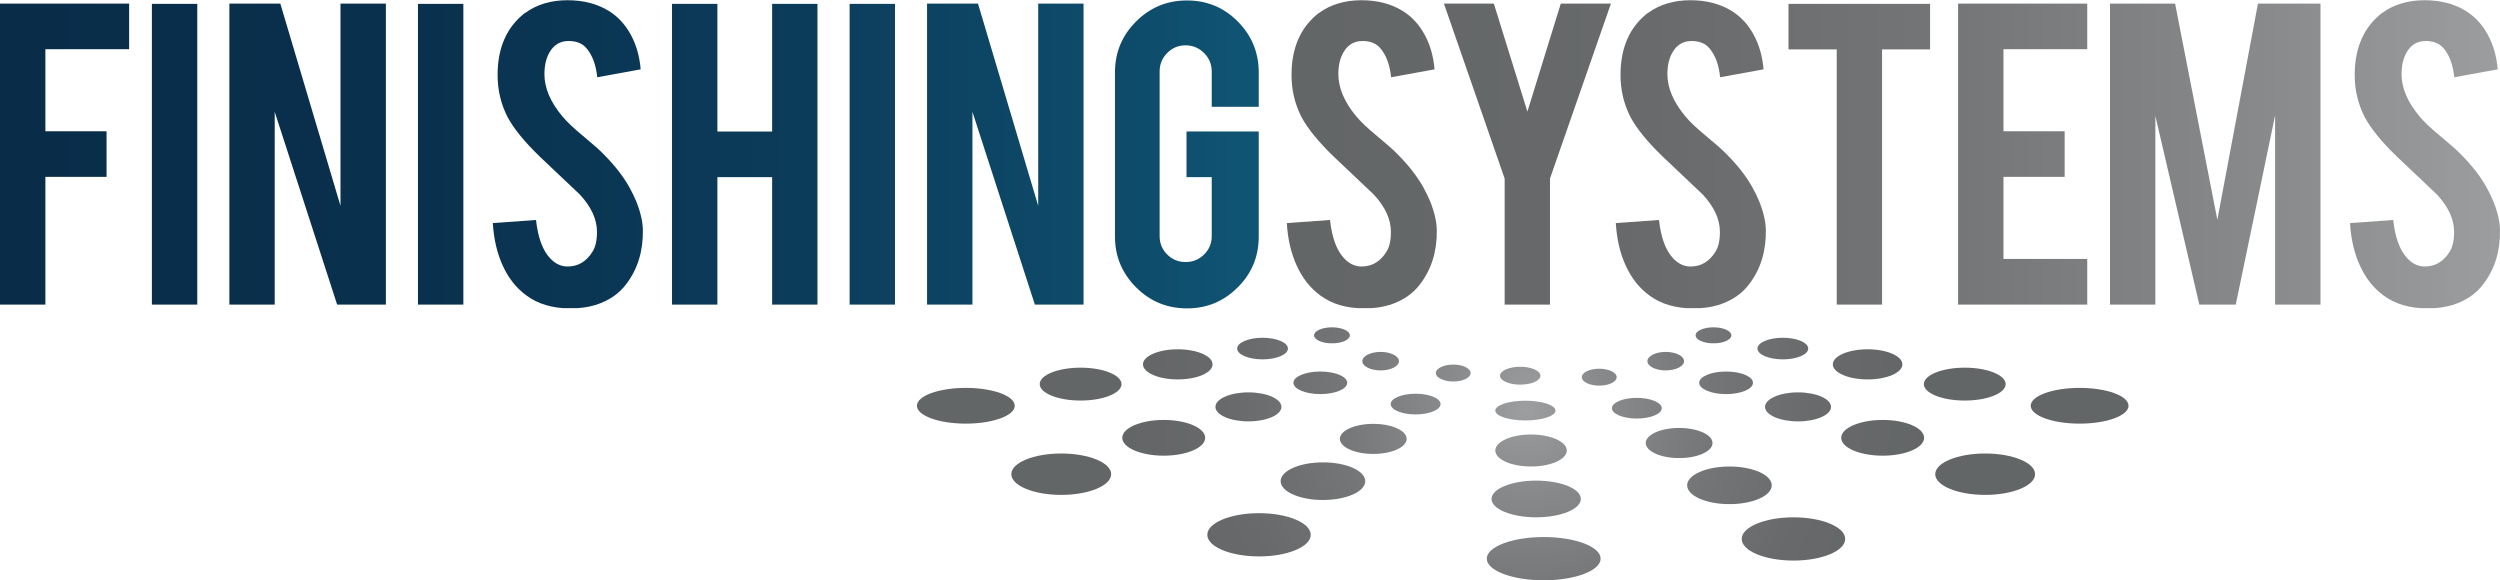<?xml version="1.0" encoding="UTF-8"?> <svg xmlns="http://www.w3.org/2000/svg" xmlns:xlink="http://www.w3.org/1999/xlink" id="Layer_2" data-name="Layer 2" viewBox="0 0 446.2 103.58"><defs><style> .cls-1 { clip-path: url(#clippath-45); } .cls-2 { fill: url(#linear-gradient-12); } .cls-2, .cls-3, .cls-4, .cls-5, .cls-6, .cls-7, .cls-8, .cls-9, .cls-10, .cls-11, .cls-12, .cls-13, .cls-14, .cls-15, .cls-16, .cls-17, .cls-18, .cls-19, .cls-20, .cls-21, .cls-22, .cls-23, .cls-24, .cls-25, .cls-26, .cls-27, .cls-28, .cls-29, .cls-30, .cls-31, .cls-32, .cls-33, .cls-34, .cls-35, .cls-36, .cls-37, .cls-38, .cls-39, .cls-40, .cls-41, .cls-42, .cls-43, .cls-44, .cls-45, .cls-46, .cls-47, .cls-48, .cls-49, .cls-50, .cls-51, .cls-52, .cls-53 { stroke-width: 0px; } .cls-3 { fill: url(#radial-gradient-30); } .cls-54 { clip-path: url(#clippath-20); } .cls-55 { clip-path: url(#clippath-11); } .cls-56 { clip-path: url(#clippath-16); } .cls-4 { fill: url(#radial-gradient-16); } .cls-5 { fill: url(#linear-gradient); } .cls-57 { clip-path: url(#clippath-33); } .cls-58 { clip-path: url(#clippath-47); } .cls-59 { clip-path: url(#clippath-41); } .cls-60 { clip-path: url(#clippath-32); } .cls-6 { fill: url(#linear-gradient-6); } .cls-7 { fill: url(#radial-gradient-8); } .cls-61 { clip-path: url(#clippath-2); } .cls-62 { clip-path: url(#clippath-13); } .cls-63 { clip-path: url(#clippath-37); } .cls-64 { clip-path: url(#clippath-46); } .cls-65 { clip-path: url(#clippath-25); } .cls-66 { clip-path: url(#clippath-15); } .cls-8 { fill: url(#linear-gradient-15); } .cls-67 { clip-path: url(#clippath-6); } .cls-9 { fill: url(#radial-gradient-13); } .cls-10 { fill: url(#radial-gradient-12); } .cls-11 { fill: url(#linear-gradient-11); } .cls-68 { clip-path: url(#clippath-40); } .cls-69 { clip-path: url(#clippath-26); } .cls-12 { fill: url(#linear-gradient-5); } .cls-13 { fill: url(#radial-gradient-35); } .cls-14 { fill: none; } .cls-15 { fill: url(#radial-gradient-27); } .cls-16 { fill: url(#radial-gradient-29); } .cls-70 { clip-path: url(#clippath-7); } .cls-71 { clip-path: url(#clippath-21); } .cls-72 { clip-path: url(#clippath-34); } .cls-73 { clip-path: url(#clippath-1); } .cls-74 { clip-path: url(#clippath-4); } .cls-75 { clip-path: url(#clippath-38); } .cls-76 { clip-path: url(#clippath-36); } .cls-77 { clip-path: url(#clippath-27); } .cls-17 { fill: url(#linear-gradient-13); } .cls-78 { clip-path: url(#clippath-44); } .cls-18 { fill: url(#radial-gradient-22); } .cls-19 { fill: url(#linear-gradient-16); } .cls-20 { fill: url(#radial-gradient-19); } .cls-21 { fill: url(#radial-gradient-20); } .cls-79 { clip-path: url(#clippath-12); } .cls-22 { fill: url(#radial-gradient-25); } .cls-23 { fill: url(#linear-gradient-14); } .cls-24 { fill: url(#linear-gradient-2); } .cls-25 { fill: url(#radial-gradient-33); } .cls-80 { clip-path: url(#clippath-24); } .cls-26 { fill: url(#radial-gradient-17); } .cls-27 { fill: url(#radial-gradient-32); } .cls-28 { fill: url(#radial-gradient-21); } .cls-81 { clip-path: url(#clippath-30); } .cls-82 { clip-path: url(#clippath-22); } .cls-29 { fill: url(#linear-gradient-7); } .cls-30 { fill: url(#radial-gradient-2); } .cls-31 { fill: url(#radial-gradient-7); } .cls-32 { fill: url(#linear-gradient-3); } .cls-83 { clip-path: url(#clippath-9); } .cls-33 { fill: url(#radial-gradient-34); } .cls-34 { fill: url(#radial-gradient-26); } .cls-84 { clip-path: url(#clippath); } .cls-35 { fill: url(#radial-gradient-5); } .cls-36 { fill: url(#radial-gradient-24); } .cls-37 { fill: url(#linear-gradient-9); } .cls-85 { clip-path: url(#clippath-50); } .cls-38 { fill: url(#radial-gradient); } .cls-86 { clip-path: url(#clippath-48); } .cls-87 { clip-path: url(#clippath-39); } .cls-88 { clip-path: url(#clippath-19); } .cls-89 { clip-path: url(#clippath-31); } .cls-39 { fill: url(#radial-gradient-31); } .cls-90 { clip-path: url(#clippath-3); } .cls-40 { fill: url(#radial-gradient-14); } .cls-91 { clip-path: url(#clippath-43); } .cls-41 { fill: url(#linear-gradient-8); } .cls-42 { fill: url(#radial-gradient-18); } .cls-92 { clip-path: url(#clippath-8); } .cls-43 { fill: url(#radial-gradient-10); } .cls-93 { clip-path: url(#clippath-29); } .cls-94 { clip-path: url(#clippath-18); } .cls-95 { clip-path: url(#clippath-14); } .cls-96 { clip-path: url(#clippath-17); } .cls-97 { clip-path: url(#clippath-5); } .cls-44 { fill: url(#radial-gradient-28); } .cls-45 { fill: url(#radial-gradient-6); } .cls-98 { clip-path: url(#clippath-42); } .cls-46 { fill: url(#linear-gradient-10); } .cls-47 { fill: url(#radial-gradient-15); } .cls-48 { fill: url(#radial-gradient-9); } .cls-49 { fill: url(#radial-gradient-3); } .cls-99 { clip-path: url(#clippath-10); } .cls-100 { clip-path: url(#clippath-23); } .cls-50 { fill: url(#radial-gradient-11); } .cls-101 { clip-path: url(#clippath-49); } .cls-51 { fill: url(#linear-gradient-4); } .cls-102 { clip-path: url(#clippath-28); } .cls-52 { fill: url(#radial-gradient-4); } .cls-53 { fill: url(#radial-gradient-23); } .cls-103 { clip-path: url(#clippath-35); } </style><clipPath id="clippath"><path class="cls-14" d="M267.72,67.06c0,.88,1.62,1.59,3.61,1.59s3.61-.71,3.61-1.59-1.62-1.6-3.61-1.6-3.61.72-3.61,1.6"></path></clipPath><radialGradient id="radial-gradient" cx="-377.2" cy="501.98" fx="-377.2" fy="501.98" r="1" gradientTransform="translate(-35928.98 27275.28) rotate(90) scale(72.12 -72.12)" gradientUnits="userSpaceOnUse"><stop offset="0" stop-color="#9c9ea0"></stop><stop offset=".21" stop-color="#87898b"></stop><stop offset=".47" stop-color="#737576"></stop><stop offset=".74" stop-color="#67696a"></stop><stop offset="1" stop-color="#636666"></stop></radialGradient><clipPath id="clippath-1"><path class="cls-14" d="M266.88,73.28c0,.97,2.4,1.76,5.37,1.76s5.37-.79,5.37-1.76-2.41-1.76-5.37-1.76-5.37.79-5.37,1.76"></path></clipPath><radialGradient id="radial-gradient-2" cx="-377.2" cy="501.98" fx="-377.2" fy="501.98" r="1" gradientTransform="translate(-35925.51 27272.84) rotate(90) scale(72.11 -72.11)" xlink:href="#radial-gradient"></radialGradient><clipPath id="clippath-2"><path class="cls-14" d="M266.88,80.41c0,1.58,2.86,2.85,6.38,2.85s6.38-1.28,6.38-2.85-2.86-2.86-6.38-2.86-6.38,1.28-6.38,2.86"></path></clipPath><radialGradient id="radial-gradient-3" cx="-377.21" cy="501.97" fx="-377.21" fy="501.97" r="1" gradientTransform="translate(-35929.88 27276.48) rotate(90) scale(72.12 -72.12)" xlink:href="#radial-gradient"></radialGradient><clipPath id="clippath-3"><path class="cls-14" d="M266.21,89.05c0,1.81,3.57,3.28,7.97,3.28s7.97-1.47,7.97-3.28-3.57-3.27-7.97-3.27-7.97,1.46-7.97,3.27"></path></clipPath><radialGradient id="radial-gradient-4" cx="-377.2" cy="501.98" fx="-377.2" fy="501.98" r="1" gradientTransform="translate(-35929.76 27276.17) rotate(90) scale(72.12 -72.12)" xlink:href="#radial-gradient"></radialGradient><clipPath id="clippath-4"><path class="cls-14" d="M265.36,99.71c0,2.13,4.55,3.86,10.16,3.86s10.16-1.73,10.16-3.86-4.55-3.86-10.16-3.86-10.16,1.73-10.16,3.86"></path></clipPath><radialGradient id="radial-gradient-5" cx="-377.2" cy="501.98" fx="-377.2" fy="501.98" r="1" gradientTransform="translate(-35930.28 27276.58) rotate(90) scale(72.12 -72.12)" xlink:href="#radial-gradient"></radialGradient><clipPath id="clippath-5"><path class="cls-14" d="M282.32,67.32c0,.83,1.39,1.51,3.11,1.51s3.11-.68,3.11-1.51-1.39-1.51-3.11-1.51-3.11.68-3.11,1.51"></path></clipPath><radialGradient id="radial-gradient-6" cx="-377.21" cy="501.97" fx="-377.21" fy="501.97" r="1" gradientTransform="translate(-35925.57 27273.26) rotate(90) scale(72.11 -72.11)" xlink:href="#radial-gradient"></radialGradient><clipPath id="clippath-6"><path class="cls-14" d="M287.69,72.86c0,1.02,1.99,1.84,4.45,1.84s4.45-.83,4.45-1.84-1.99-1.85-4.45-1.85-4.45.83-4.45,1.85"></path></clipPath><radialGradient id="radial-gradient-7" cx="-377.2" cy="501.98" fx="-377.2" fy="501.98" r="1" gradientTransform="translate(-35925.45 27272.7) rotate(90) scale(72.11 -72.11)" xlink:href="#radial-gradient"></radialGradient><clipPath id="clippath-7"><path class="cls-14" d="M293.73,79.07c0,1.48,2.67,2.69,5.96,2.69s5.96-1.2,5.96-2.69-2.67-2.69-5.96-2.69-5.96,1.2-5.96,2.69"></path></clipPath><radialGradient id="radial-gradient-8" cx="-377.21" cy="501.97" fx="-377.21" fy="501.97" r="1" gradientTransform="translate(-35924.65 27272.97) rotate(90) scale(72.11 -72.11)" xlink:href="#radial-gradient"></radialGradient><clipPath id="clippath-8"><path class="cls-14" d="M301.12,86.62c0,1.85,3.38,3.36,7.55,3.36s7.55-1.5,7.55-3.36-3.38-3.36-7.55-3.36-7.55,1.5-7.55,3.36"></path></clipPath><radialGradient id="radial-gradient-9" cx="-377.2" cy="501.98" fx="-377.2" fy="501.98" r="1" gradientTransform="translate(-35925.51 27272.84) rotate(90) scale(72.11 -72.11)" xlink:href="#radial-gradient"></radialGradient><clipPath id="clippath-9"><path class="cls-14" d="M310.86,96.19c0,2.13,4.14,3.86,9.24,3.86s9.23-1.73,9.23-3.86-4.13-3.86-9.23-3.86-9.24,1.73-9.24,3.86"></path></clipPath><radialGradient id="radial-gradient-10" cx="-377.21" cy="501.97" fx="-377.21" fy="501.97" r="1" gradientTransform="translate(-35926.11 27273.96) rotate(90) scale(72.11 -72.11)" xlink:href="#radial-gradient"></radialGradient><clipPath id="clippath-10"><path class="cls-14" d="M256.27,66.58c0,.83,1.39,1.51,3.11,1.51s3.1-.68,3.1-1.51-1.39-1.51-3.1-1.51-3.11.68-3.11,1.51"></path></clipPath><radialGradient id="radial-gradient-11" cx="-377.2" cy="501.98" fx="-377.2" fy="501.98" r="1" gradientTransform="translate(-35925.51 27272.84) rotate(90) scale(72.11 -72.11)" xlink:href="#radial-gradient"></radialGradient><clipPath id="clippath-11"><path class="cls-14" d="M248.21,72.12c0,1.02,1.99,1.85,4.45,1.85s4.45-.83,4.45-1.85-1.99-1.85-4.45-1.85-4.45.83-4.45,1.85"></path></clipPath><radialGradient id="radial-gradient-12" cx="-377.2" cy="501.98" fx="-377.2" fy="501.98" r="1" gradientTransform="translate(-35925.76 27272.82) rotate(90) scale(72.11 -72.11)" xlink:href="#radial-gradient"></radialGradient><clipPath id="clippath-12"><path class="cls-14" d="M239.14,78.33c0,1.48,2.67,2.69,5.96,2.69s5.96-1.2,5.96-2.69-2.67-2.68-5.96-2.68-5.96,1.2-5.96,2.68"></path></clipPath><radialGradient id="radial-gradient-13" cx="-377.2" cy="501.98" fx="-377.2" fy="501.98" r="1" gradientTransform="translate(-35926.3 27273.57) rotate(90) scale(72.11 -72.11)" xlink:href="#radial-gradient"></radialGradient><clipPath id="clippath-13"><path class="cls-14" d="M228.57,85.88c0,1.85,3.38,3.36,7.55,3.36s7.55-1.5,7.55-3.36-3.38-3.36-7.55-3.36-7.55,1.5-7.55,3.36"></path></clipPath><radialGradient id="radial-gradient-14" cx="-377.2" cy="501.98" fx="-377.2" fy="501.98" r="1" gradientTransform="translate(-35925.51 27272.84) rotate(90) scale(72.11 -72.11)" xlink:href="#radial-gradient"></radialGradient><clipPath id="clippath-14"><path class="cls-14" d="M215.48,95.45c0,2.13,4.13,3.86,9.23,3.86s9.23-1.73,9.23-3.86-4.13-3.86-9.23-3.86-9.23,1.73-9.23,3.86"></path></clipPath><radialGradient id="radial-gradient-15" cx="-377.2" cy="501.98" fx="-377.2" fy="501.98" r="1" gradientTransform="translate(-35925.51 27272.84) rotate(90) scale(72.11 -72.11)" xlink:href="#radial-gradient"></radialGradient><clipPath id="clippath-15"><path class="cls-14" d="M294.03,64.46c0,.91,1.47,1.65,3.27,1.65s3.27-.74,3.27-1.65-1.47-1.65-3.27-1.65-3.27.74-3.27,1.65"></path></clipPath><radialGradient id="radial-gradient-16" cx="-377.2" cy="501.98" fx="-377.2" fy="501.98" r="1" gradientTransform="translate(-35925.51 27272.84) rotate(90) scale(72.11 -72.11)" xlink:href="#radial-gradient"></radialGradient><clipPath id="clippath-16"><path class="cls-14" d="M303.27,68.32c0,1.11,2.15,2.02,4.8,2.02s4.8-.9,4.8-2.02-2.15-2.01-4.8-2.01-4.8.9-4.8,2.01"></path></clipPath><radialGradient id="radial-gradient-17" cx="-377.21" cy="501.97" fx="-377.21" fy="501.97" r="1" gradientTransform="translate(-35925.14 27273.33) rotate(90) scale(72.11 -72.11)" xlink:href="#radial-gradient"></radialGradient><clipPath id="clippath-17"><path class="cls-14" d="M328.62,78.14c0,1.76,3.31,3.19,7.4,3.19s7.4-1.43,7.4-3.19-3.31-3.19-7.4-3.19-7.4,1.43-7.4,3.19"></path></clipPath><radialGradient id="radial-gradient-18" cx="-377.2" cy="501.98" fx="-377.2" fy="501.98" r="1" gradientTransform="translate(-35925.51 27272.84) rotate(90) scale(72.11 -72.11)" xlink:href="#radial-gradient"></radialGradient><clipPath id="clippath-18"><path class="cls-14" d="M315.02,72.62c0,1.43,2.64,2.59,5.89,2.59s5.89-1.16,5.89-2.59-2.64-2.59-5.89-2.59-5.89,1.16-5.89,2.59"></path></clipPath><radialGradient id="radial-gradient-19" cx="-377.21" cy="501.97" fx="-377.21" fy="501.97" r="1" gradientTransform="translate(-35925.14 27273.23) rotate(90) scale(72.11 -72.11)" xlink:href="#radial-gradient"></radialGradient><clipPath id="clippath-19"><path class="cls-14" d="M345.4,84.63c0,2.04,3.99,3.7,8.91,3.7s8.91-1.66,8.91-3.7-3.99-3.69-8.91-3.69-8.91,1.65-8.91,3.69"></path></clipPath><radialGradient id="radial-gradient-20" cx="-377.2" cy="501.98" fx="-377.2" fy="501.98" r="1" gradientTransform="translate(-35925.51 27272.84) rotate(90) scale(72.11 -72.11)" xlink:href="#radial-gradient"></radialGradient><clipPath id="clippath-20"><path class="cls-14" d="M243.15,64.46c0,.91,1.46,1.65,3.27,1.65s3.27-.74,3.27-1.65-1.47-1.65-3.27-1.65-3.27.74-3.27,1.65"></path></clipPath><radialGradient id="radial-gradient-21" cx="-377.2" cy="501.98" fx="-377.2" fy="501.98" r="1" gradientTransform="translate(-35925.51 27272.84) rotate(90) scale(72.11 -72.11)" xlink:href="#radial-gradient"></radialGradient><clipPath id="clippath-21"><path class="cls-14" d="M230.85,68.32c0,1.11,2.15,2.02,4.8,2.02s4.8-.9,4.8-2.02-2.15-2.01-4.8-2.01-4.8.9-4.8,2.01"></path></clipPath><radialGradient id="radial-gradient-22" cx="-377.21" cy="501.97" fx="-377.21" fy="501.97" r="1" gradientTransform="translate(-35925.26 27273.2) rotate(90) scale(72.11 -72.11)" xlink:href="#radial-gradient"></radialGradient><clipPath id="clippath-22"><path class="cls-14" d="M200.3,78.14c0,1.76,3.31,3.19,7.4,3.19s7.4-1.43,7.4-3.19-3.31-3.19-7.4-3.19-7.4,1.43-7.4,3.19"></path></clipPath><radialGradient id="radial-gradient-23" cx="-377.2" cy="501.98" fx="-377.2" fy="501.98" r="1" gradientTransform="translate(-35925.51 27272.84) rotate(90) scale(72.11 -72.11)" xlink:href="#radial-gradient"></radialGradient><clipPath id="clippath-23"><path class="cls-14" d="M216.93,72.62c0,1.43,2.64,2.59,5.89,2.59s5.89-1.16,5.89-2.59-2.64-2.59-5.89-2.59-5.89,1.16-5.89,2.59"></path></clipPath><radialGradient id="radial-gradient-24" cx="-377.21" cy="501.97" fx="-377.21" fy="501.97" r="1" gradientTransform="translate(-35925.14 27273.23) rotate(90) scale(72.11 -72.11)" xlink:href="#radial-gradient"></radialGradient><clipPath id="clippath-24"><path class="cls-14" d="M180.5,84.63c0,2.04,3.99,3.7,8.91,3.7s8.91-1.66,8.91-3.7-3.99-3.69-8.91-3.69-8.91,1.65-8.91,3.69"></path></clipPath><radialGradient id="radial-gradient-25" cx="-377.2" cy="501.98" fx="-377.2" fy="501.98" r="1" gradientTransform="translate(-35925.51 27272.84) rotate(90) scale(72.11 -72.11)" xlink:href="#radial-gradient"></radialGradient><clipPath id="clippath-25"><path class="cls-14" d="M302.63,59.85c0,.79,1.43,1.43,3.19,1.43s3.19-.64,3.19-1.43-1.43-1.43-3.19-1.43-3.19.64-3.19,1.43"></path></clipPath><radialGradient id="radial-gradient-26" cx="-377.21" cy="501.98" fx="-377.21" fy="501.98" r=".99" gradientTransform="translate(-35925.51 27272.84) rotate(90) scale(72.11 -72.11)" xlink:href="#radial-gradient"></radialGradient><clipPath id="clippath-26"><path class="cls-14" d="M313.67,62.21c0,1.07,2.03,1.93,4.53,1.93s4.53-.86,4.53-1.93-2.03-1.93-4.53-1.93-4.53.86-4.53,1.93"></path></clipPath><radialGradient id="radial-gradient-27" cx="-377.2" cy="501.98" fx="-377.2" fy="501.98" r="1" gradientTransform="translate(-35925.27 27272.52) rotate(90) scale(72.11 -72.11)" xlink:href="#radial-gradient"></radialGradient><clipPath id="clippath-27"><path class="cls-14" d="M327.12,65.03c0,1.48,2.78,2.69,6.21,2.69s6.21-1.2,6.21-2.69-2.78-2.69-6.21-2.69-6.21,1.2-6.21,2.69"></path></clipPath><radialGradient id="radial-gradient-28" cx="-377.21" cy="501.97" fx="-377.21" fy="501.97" r="1" gradientTransform="translate(-35925.14 27273.23) rotate(90) scale(72.11 -72.11)" xlink:href="#radial-gradient"></radialGradient><clipPath id="clippath-28"><path class="cls-14" d="M343.37,68.56c0,1.62,3.27,2.93,7.3,2.93s7.3-1.31,7.3-2.93-3.27-2.94-7.3-2.94-7.3,1.31-7.3,2.94"></path></clipPath><radialGradient id="radial-gradient-29" cx="-377.2" cy="501.97" fx="-377.2" fy="501.97" r="1" gradientTransform="translate(-35925.51 27272.84) rotate(90) scale(72.11 -72.11)" xlink:href="#radial-gradient"></radialGradient><clipPath id="clippath-29"><path class="cls-14" d="M362.44,72.42c0,1.76,3.91,3.19,8.73,3.19s8.73-1.43,8.73-3.19-3.91-3.19-8.73-3.19-8.73,1.43-8.73,3.19"></path></clipPath><radialGradient id="radial-gradient-30" cx="-377.2" cy="501.98" fx="-377.2" fy="501.98" r="1" gradientTransform="translate(-35925.51 27272.84) rotate(90) scale(72.11 -72.11)" xlink:href="#radial-gradient"></radialGradient><clipPath id="clippath-30"><path class="cls-14" d="M234.54,59.85c0,.79,1.43,1.43,3.19,1.43s3.19-.64,3.19-1.43-1.43-1.43-3.19-1.43-3.19.64-3.19,1.43"></path></clipPath><radialGradient id="radial-gradient-31" cx="-377.2" cy="501.98" fx="-377.2" fy="501.98" r="1" gradientTransform="translate(-35924.91 27272.25) rotate(90) scale(72.11 -72.11)" xlink:href="#radial-gradient"></radialGradient><clipPath id="clippath-31"><path class="cls-14" d="M220.81,62.21c0,1.07,2.03,1.93,4.53,1.93s4.53-.86,4.53-1.93-2.03-1.93-4.53-1.93-4.53.87-4.53,1.93"></path></clipPath><radialGradient id="radial-gradient-32" cx="-377.2" cy="501.98" fx="-377.2" fy="501.98" r="1" gradientTransform="translate(-35925.51 27272.84) rotate(90) scale(72.11 -72.11)" xlink:href="#radial-gradient"></radialGradient><clipPath id="clippath-32"><path class="cls-14" d="M204,65.03c0,1.48,2.78,2.69,6.21,2.69s6.21-1.2,6.21-2.69-2.78-2.69-6.21-2.69-6.21,1.2-6.21,2.69"></path></clipPath><radialGradient id="radial-gradient-33" cx="-377.21" cy="501.97" fx="-377.21" fy="501.97" r="1" gradientTransform="translate(-35925.14 27273.23) rotate(90) scale(72.11 -72.11)" xlink:href="#radial-gradient"></radialGradient><clipPath id="clippath-33"><path class="cls-14" d="M185.57,68.56c0,1.62,3.27,2.93,7.3,2.93s7.3-1.32,7.3-2.93-3.27-2.94-7.3-2.94-7.3,1.31-7.3,2.94"></path></clipPath><radialGradient id="radial-gradient-34" cx="-377.2" cy="501.98" fx="-377.2" fy="501.98" r="1" gradientTransform="translate(-35925.51 27272.84) rotate(90) scale(72.11 -72.11)" xlink:href="#radial-gradient"></radialGradient><clipPath id="clippath-34"><path class="cls-14" d="M163.65,72.42c0,1.76,3.91,3.19,8.73,3.19s8.73-1.43,8.73-3.19-3.91-3.19-8.73-3.19-8.73,1.43-8.73,3.19"></path></clipPath><radialGradient id="radial-gradient-35" cx="-377.2" cy="501.98" fx="-377.2" fy="501.98" r="1" gradientTransform="translate(-35925.64 27272.73) rotate(90) scale(72.11 -72.11)" xlink:href="#radial-gradient"></radialGradient><clipPath id="clippath-35"><polygon class="cls-14" points="0 .64 0 54.36 8.1 54.36 8.1 31.57 19.02 31.57 19.02 23.43 8.1 23.43 8.1 8.78 23.05 8.78 23.05 .64 0 .64"></polygon></clipPath><linearGradient id="linear-gradient" x1="-375.62" y1="502.4" x2="-374.62" y2="502.4" gradientTransform="translate(82388.07 110220.68) scale(219.33 -219.33)" gradientUnits="userSpaceOnUse"><stop offset="0" stop-color="#092d49"></stop><stop offset=".3" stop-color="#09304d"></stop><stop offset=".61" stop-color="#0b3b59"></stop><stop offset=".93" stop-color="#0f4e6e"></stop><stop offset="1" stop-color="#105474"></stop></linearGradient><clipPath id="clippath-36"><rect class="cls-14" x="27.11" y=".69" width="8.1" height="53.68"></rect></clipPath><linearGradient id="linear-gradient-2" x1="-375.62" y1="502.4" x2="-374.61" y2="502.4" xlink:href="#linear-gradient"></linearGradient><clipPath id="clippath-37"><polygon class="cls-14" points="60.77 .64 60.77 36.74 50.03 .64 40.94 .64 40.94 54.36 49.03 54.36 49.03 19.96 60.17 54.36 68.87 54.36 68.87 .64 60.77 .64"></polygon></clipPath><linearGradient id="linear-gradient-3" x1="-375.62" x2="-374.62" xlink:href="#linear-gradient"></linearGradient><clipPath id="clippath-38"><rect class="cls-14" x="74.6" y=".69" width="8.1" height="53.68"></rect></clipPath><linearGradient id="linear-gradient-4" x1="-375.62" y1="502.4" x2="-374.62" y2="502.4" xlink:href="#linear-gradient"></linearGradient><clipPath id="clippath-39"><path class="cls-14" d="M93.74,2.27c-3.28,2.52-4.93,6.22-4.93,11.11,0,2.71.6,5.23,1.8,7.55,1.11,2.06,3.01,4.39,5.7,6.99,3.2,3.03,5.6,5.3,7.2,6.82,2.03,2.2,3.04,4.42,3.04,6.65,0,1.54-.27,2.73-.82,3.56-1.06,1.69-2.47,2.56-4.24,2.61-1.26.06-2.37-.44-3.34-1.5-1.31-1.41-2.14-3.68-2.48-6.8l-7.71.56c.17,2.86.76,5.39,1.78,7.61,1.01,2.21,2.39,3.96,4.14,5.25,2.08,1.57,4.71,2.36,7.88,2.36,1.71,0,3.21-.2,4.5-.6,2.4-.75,4.25-2.02,5.57-3.81,2-2.66,2.97-5.85,2.91-9.59-.03-1.51-.43-3.23-1.2-5.14-.31-.77-.73-1.61-1.24-2.53-1.09-1.94-2.63-3.91-4.63-5.91-.6-.63-1.84-1.73-3.73-3.3-1.6-1.31-2.8-2.46-3.6-3.43-2.12-2.54-3.17-5.04-3.17-7.5,0-1.57.31-2.89.94-3.94.77-1.31,1.9-1.97,3.39-1.97,1.4,0,2.47.44,3.21,1.33,1.03,1.23,1.66,2.94,1.89,5.14l7.75-1.41c-.2-2.34-.79-4.41-1.78-6.21-.99-1.8-2.28-3.2-3.88-4.2-2.06-1.28-4.53-1.93-7.41-1.93s-5.51.76-7.54,2.27"></path></clipPath><linearGradient id="linear-gradient-5" x1="-375.62" y1="502.4" x2="-374.62" y2="502.4" gradientTransform="translate(82389.58 110222.62) scale(219.34 -219.34)" xlink:href="#linear-gradient"></linearGradient><clipPath id="clippath-40"><polygon class="cls-14" points="137.81 .69 137.81 23.47 128.04 23.47 128.04 .69 119.94 .69 119.94 54.36 128.04 54.36 128.04 31.61 137.81 31.61 137.81 54.36 145.9 54.36 145.9 .69 137.81 .69"></polygon></clipPath><linearGradient id="linear-gradient-6" x1="-375.62" y1="502.4" x2="-374.62" y2="502.4" xlink:href="#linear-gradient"></linearGradient><clipPath id="clippath-41"><rect class="cls-14" x="151.64" y=".69" width="8.1" height="53.68"></rect></clipPath><linearGradient id="linear-gradient-7" x1="-375.63" y1="502.4" x2="-374.62" y2="502.4" xlink:href="#linear-gradient"></linearGradient><clipPath id="clippath-42"><polygon class="cls-14" points="185.3 .64 185.3 36.74 174.55 .64 165.46 .64 165.46 54.36 173.56 54.36 173.56 19.96 184.7 54.36 193.39 54.36 193.39 .64 185.3 .64"></polygon></clipPath><linearGradient id="linear-gradient-8" x1="-375.62" x2="-374.62" xlink:href="#linear-gradient"></linearGradient><clipPath id="clippath-43"><path class="cls-14" d="M202.77,3.83c-2.51,2.5-3.77,5.53-3.77,9.1v29.3c0,3.51,1.25,6.52,3.75,9.04,2.5,2.51,5.53,3.77,9.1,3.77s6.53-1.24,9.04-3.73c2.51-2.48,3.77-5.51,3.77-9.08v-18.76h-12.89v8.14h4.5v10.55c0,1.28-.46,2.37-1.37,3.27-.91.9-2.01,1.34-3.3,1.34s-2.38-.45-3.28-1.35c-.9-.9-1.35-1.99-1.35-3.28V12.76c0-1.28.45-2.38,1.35-3.3.9-.91,1.99-1.37,3.28-1.37s2.38.46,3.3,1.37c.91.91,1.37,2.01,1.37,3.3v6.3h8.39v-6.13c0-3.54-1.24-6.57-3.73-9.08-2.48-2.51-5.51-3.77-9.08-3.77s-6.57,1.25-9.08,3.75"></path></clipPath><linearGradient id="linear-gradient-9" x1="-375.62" y1="502.4" x2="-374.62" y2="502.4" gradientTransform="translate(82387.86 110220.8) scale(219.33 -219.33)" gradientUnits="userSpaceOnUse"><stop offset="0" stop-color="#092d49"></stop><stop offset=".35" stop-color="#092f4c"></stop><stop offset=".62" stop-color="#0b3855"></stop><stop offset=".85" stop-color="#0d4665"></stop><stop offset="1" stop-color="#105474"></stop></linearGradient><clipPath id="clippath-44"><path class="cls-14" d="M235.44,2.27c-3.28,2.52-4.93,6.22-4.93,11.11,0,2.71.6,5.23,1.8,7.55,1.12,2.06,3.01,4.39,5.7,6.99,3.2,3.03,5.6,5.3,7.2,6.82,2.03,2.2,3.04,4.42,3.04,6.65,0,1.54-.27,2.73-.81,3.56-1.06,1.69-2.47,2.56-4.24,2.61-1.26.06-2.37-.44-3.34-1.5-1.31-1.41-2.14-3.68-2.48-6.8l-7.71.56c.17,2.86.76,5.39,1.78,7.61,1.01,2.21,2.39,3.96,4.13,5.25,2.08,1.57,4.71,2.36,7.88,2.36,1.71,0,3.21-.2,4.5-.6,2.4-.75,4.26-2.02,5.57-3.81,2-2.66,2.97-5.85,2.91-9.59-.03-1.51-.43-3.23-1.2-5.14-.32-.77-.73-1.61-1.24-2.53-1.09-1.94-2.63-3.91-4.63-5.91-.6-.63-1.84-1.73-3.73-3.3-1.6-1.31-2.8-2.46-3.6-3.43-2.11-2.54-3.17-5.04-3.17-7.5,0-1.57.31-2.89.94-3.94.77-1.31,1.9-1.97,3.38-1.97,1.4,0,2.47.44,3.21,1.33,1.03,1.23,1.66,2.94,1.89,5.14l7.75-1.41c-.2-2.34-.79-4.41-1.78-6.21-.98-1.8-2.28-3.2-3.88-4.2-2.06-1.28-4.53-1.93-7.41-1.93s-5.51.76-7.54,2.27"></path></clipPath><linearGradient id="linear-gradient-10" x1="-375.62" y1="502.41" x2="-374.62" y2="502.41" gradientTransform="translate(80874.44 107890.79) scale(214.69 -214.69)" gradientUnits="userSpaceOnUse"><stop offset="0" stop-color="#636666"></stop><stop offset=".26" stop-color="#67696a"></stop><stop offset=".53" stop-color="#737576"></stop><stop offset=".79" stop-color="#87898b"></stop><stop offset="1" stop-color="#9c9ea0"></stop></linearGradient><clipPath id="clippath-45"><polygon class="cls-14" points="278.57 .64 272.61 19.92 266.62 .64 257.71 .64 268.55 31.87 268.55 54.36 276.64 54.36 276.64 31.87 287.52 .64 278.57 .64"></polygon></clipPath><linearGradient id="linear-gradient-11" x1="-375.62" y1="502.41" x2="-374.62" y2="502.41" gradientTransform="translate(80874.44 107890.82) scale(214.69 -214.69)" xlink:href="#linear-gradient-10"></linearGradient><clipPath id="clippath-46"><path class="cls-14" d="M294.15,2.27c-3.28,2.52-4.92,6.22-4.92,11.11,0,2.71.6,5.23,1.8,7.55,1.11,2.06,3.01,4.39,5.7,6.99,3.2,3.03,5.6,5.3,7.2,6.82,2.03,2.2,3.04,4.42,3.04,6.65,0,1.54-.27,2.73-.81,3.56-1.06,1.69-2.47,2.56-4.24,2.61-1.26.06-2.37-.44-3.34-1.5-1.31-1.41-2.14-3.68-2.48-6.8l-7.71.56c.17,2.86.76,5.39,1.78,7.61,1.02,2.21,2.39,3.96,4.14,5.25,2.08,1.57,4.71,2.36,7.88,2.36,1.71,0,3.21-.2,4.5-.6,2.4-.75,4.26-2.02,5.57-3.81,2-2.66,2.97-5.85,2.91-9.59-.03-1.51-.43-3.23-1.2-5.14-.31-.77-.73-1.61-1.24-2.53-1.08-1.94-2.63-3.91-4.63-5.91-.6-.63-1.84-1.73-3.73-3.3-1.6-1.31-2.8-2.46-3.6-3.43-2.11-2.54-3.17-5.04-3.17-7.5,0-1.57.31-2.89.94-3.94.77-1.31,1.9-1.97,3.38-1.97,1.4,0,2.47.44,3.21,1.33,1.03,1.23,1.66,2.94,1.88,5.14l7.75-1.41c-.2-2.34-.79-4.41-1.78-6.21-.98-1.8-2.28-3.2-3.88-4.2-2.06-1.28-4.53-1.93-7.41-1.93s-5.51.76-7.54,2.27"></path></clipPath><linearGradient id="linear-gradient-12" x1="-375.62" y1="502.41" x2="-374.62" y2="502.41" gradientTransform="translate(80874.44 107890.82) scale(214.69 -214.69)" xlink:href="#linear-gradient-10"></linearGradient><clipPath id="clippath-47"><polygon class="cls-14" points="319.21 .69 319.21 8.82 327.82 8.82 327.82 54.36 335.91 54.36 335.91 8.82 344.48 8.82 344.48 .69 319.21 .69"></polygon></clipPath><linearGradient id="linear-gradient-13" x1="-375.62" y1="502.41" x2="-374.62" y2="502.41" gradientTransform="translate(80874.44 107890.82) scale(214.69 -214.69)" xlink:href="#linear-gradient-10"></linearGradient><clipPath id="clippath-48"><polygon class="cls-14" points="349.48 .64 349.48 54.36 372.53 54.36 372.53 46.22 357.58 46.22 357.58 31.57 368.5 31.57 368.5 23.43 357.58 23.43 357.58 8.78 372.53 8.78 372.53 .64 349.48 .64"></polygon></clipPath><linearGradient id="linear-gradient-14" x1="-375.62" x2="-374.62" xlink:href="#linear-gradient-10"></linearGradient><clipPath id="clippath-49"><polygon class="cls-14" points="403 .64 395.75 39.23 388.21 .64 376.59 .64 376.59 54.36 384.69 54.36 384.69 20.69 392.53 54.36 399.04 54.36 406.06 20.6 406.06 54.36 414.16 54.36 414.16 .64 403 .64"></polygon></clipPath><linearGradient id="linear-gradient-15" x1="-375.62" y1="502.41" x2="-374.62" y2="502.41" gradientTransform="translate(80874.44 107890.82) scale(214.69 -214.69)" xlink:href="#linear-gradient-10"></linearGradient><clipPath id="clippath-50"><path class="cls-14" d="M425.2,2.27c-3.28,2.52-4.93,6.22-4.93,11.11,0,2.71.6,5.23,1.8,7.55,1.11,2.06,3.01,4.39,5.7,6.99,3.2,3.03,5.6,5.3,7.2,6.82,2.03,2.2,3.04,4.42,3.04,6.65,0,1.54-.27,2.73-.81,3.56-1.06,1.69-2.47,2.56-4.24,2.61-1.26.06-2.37-.44-3.34-1.5-1.31-1.41-2.14-3.68-2.48-6.8l-7.71.56c.17,2.86.76,5.39,1.78,7.61,1.01,2.21,2.39,3.96,4.13,5.25,2.08,1.57,4.71,2.36,7.88,2.36,1.71,0,3.21-.2,4.5-.6,2.4-.75,4.25-2.02,5.57-3.81,2-2.66,2.97-5.85,2.91-9.59-.03-1.51-.43-3.23-1.2-5.14-.31-.77-.73-1.61-1.24-2.53-1.08-1.94-2.63-3.91-4.63-5.91-.6-.63-1.84-1.73-3.73-3.3-1.6-1.31-2.8-2.46-3.6-3.43-2.11-2.54-3.17-5.04-3.17-7.5,0-1.57.31-2.89.94-3.94.77-1.31,1.9-1.97,3.38-1.97,1.4,0,2.47.44,3.21,1.33,1.03,1.23,1.66,2.94,1.88,5.14l7.75-1.41c-.2-2.34-.79-4.41-1.78-6.21-.98-1.8-2.28-3.2-3.88-4.2-2.05-1.28-4.53-1.93-7.41-1.93s-5.51.76-7.54,2.27"></path></clipPath><linearGradient id="linear-gradient-16" x1="-375.62" y1="502.41" x2="-374.62" y2="502.41" gradientTransform="translate(80874.44 107890.82) scale(214.69 -214.69)" xlink:href="#linear-gradient-10"></linearGradient></defs><g id="Layer_1-2" data-name="Layer 1"><g><g class="cls-84"><rect class="cls-38" x="267.72" y="65.47" width="7.22" height="3.19"></rect></g><g class="cls-73"><rect class="cls-30" x="266.88" y="71.51" width="10.74" height="3.53"></rect></g><g class="cls-61"><rect class="cls-49" x="266.88" y="77.55" width="12.76" height="5.71"></rect></g><g class="cls-90"><rect class="cls-52" x="266.21" y="85.78" width="15.95" height="6.55"></rect></g><g class="cls-74"><rect class="cls-35" x="265.36" y="95.85" width="20.31" height="7.72"></rect></g><g class="cls-97"><rect class="cls-45" x="282.32" y="65.8" width="6.21" height="3.02"></rect></g><g class="cls-67"><rect class="cls-31" x="287.69" y="71.01" width="8.9" height="3.69"></rect></g><g class="cls-70"><rect class="cls-7" x="293.73" y="76.38" width="11.92" height="5.37"></rect></g><g class="cls-92"><rect class="cls-48" x="301.12" y="83.26" width="15.11" height="6.71"></rect></g><g class="cls-83"><rect class="cls-43" x="310.86" y="92.33" width="18.47" height="7.72"></rect></g><g class="cls-99"><rect class="cls-50" x="256.27" y="65.07" width="6.21" height="3.02"></rect></g><g class="cls-55"><rect class="cls-10" x="248.21" y="70.27" width="8.9" height="3.69"></rect></g><g class="cls-79"><rect class="cls-9" x="239.14" y="75.65" width="11.92" height="5.37"></rect></g><g class="cls-62"><rect class="cls-40" x="228.57" y="82.53" width="15.11" height="6.71"></rect></g><g class="cls-95"><rect class="cls-47" x="215.48" y="91.59" width="18.47" height="7.72"></rect></g><g class="cls-66"><rect class="cls-4" x="294.03" y="62.81" width="6.55" height="3.31"></rect></g><g class="cls-56"><rect class="cls-26" x="303.27" y="66.31" width="9.6" height="4.03"></rect></g><g class="cls-96"><rect class="cls-42" x="328.62" y="74.95" width="14.8" height="6.38"></rect></g><g class="cls-94"><rect class="cls-20" x="315.02" y="70.03" width="11.78" height="5.18"></rect></g><g class="cls-88"><rect class="cls-21" x="345.4" y="80.94" width="17.82" height="7.39"></rect></g><g class="cls-54"><rect class="cls-28" x="243.15" y="62.81" width="6.55" height="3.31"></rect></g><g class="cls-71"><rect class="cls-18" x="230.85" y="66.31" width="9.6" height="4.03"></rect></g><g class="cls-82"><rect class="cls-53" x="200.3" y="74.95" width="14.8" height="6.38"></rect></g><g class="cls-100"><rect class="cls-36" x="216.93" y="70.03" width="11.78" height="5.18"></rect></g><g class="cls-80"><rect class="cls-22" x="180.5" y="80.94" width="17.82" height="7.39"></rect></g><g class="cls-65"><rect class="cls-34" x="302.63" y="58.42" width="6.38" height="2.85"></rect></g><g class="cls-69"><rect class="cls-15" x="313.67" y="60.28" width="9.07" height="3.86"></rect></g><g class="cls-77"><rect class="cls-44" x="327.12" y="62.34" width="12.42" height="5.37"></rect></g><g class="cls-102"><rect class="cls-16" x="343.37" y="65.62" width="14.61" height="5.88"></rect></g><g class="cls-93"><rect class="cls-3" x="362.44" y="69.23" width="17.46" height="6.38"></rect></g><g class="cls-81"><rect class="cls-39" x="234.54" y="58.42" width="6.38" height="2.85"></rect></g><g class="cls-89"><rect class="cls-27" x="220.81" y="60.28" width="9.06" height="3.86"></rect></g><g class="cls-60"><rect class="cls-25" x="204" y="62.34" width="12.42" height="5.37"></rect></g><g class="cls-57"><rect class="cls-33" x="185.57" y="65.62" width="14.6" height="5.88"></rect></g><g class="cls-72"><rect class="cls-13" x="163.65" y="69.23" width="17.46" height="6.38"></rect></g><g class="cls-103"><rect class="cls-5" y=".64" width="23.05" height="53.72"></rect></g><g class="cls-76"><rect class="cls-24" x="27.11" y=".69" width="8.1" height="53.68"></rect></g><g class="cls-63"><rect class="cls-32" x="40.94" y=".64" width="27.93" height="53.72"></rect></g><g class="cls-75"><rect class="cls-51" x="74.6" y=".69" width="8.1" height="53.68"></rect></g><g class="cls-87"><rect class="cls-12" x="87.95" width="26.83" height="55"></rect></g><g class="cls-68"><rect class="cls-6" x="119.94" y=".69" width="25.96" height="53.68"></rect></g><g class="cls-59"><rect class="cls-29" x="151.64" y=".69" width="8.1" height="53.68"></rect></g><g class="cls-98"><rect class="cls-41" x="165.46" y=".64" width="27.93" height="53.72"></rect></g><g class="cls-91"><rect class="cls-37" x="199" y=".08" width="25.66" height="54.96"></rect></g><g class="cls-78"><rect class="cls-46" x="229.66" width="26.83" height="55"></rect></g><g class="cls-1"><rect class="cls-11" x="257.71" y=".64" width="29.82" height="53.72"></rect></g><g class="cls-64"><rect class="cls-2" x="288.37" width="26.83" height="55"></rect></g><g class="cls-58"><rect class="cls-17" x="319.21" y=".69" width="25.27" height="53.68"></rect></g><g class="cls-86"><rect class="cls-23" x="349.48" y=".64" width="23.05" height="53.72"></rect></g><g class="cls-101"><rect class="cls-8" x="376.59" y=".64" width="37.57" height="53.72"></rect></g><g class="cls-85"><rect class="cls-19" x="419.42" width="26.83" height="55"></rect></g></g></g></svg> 